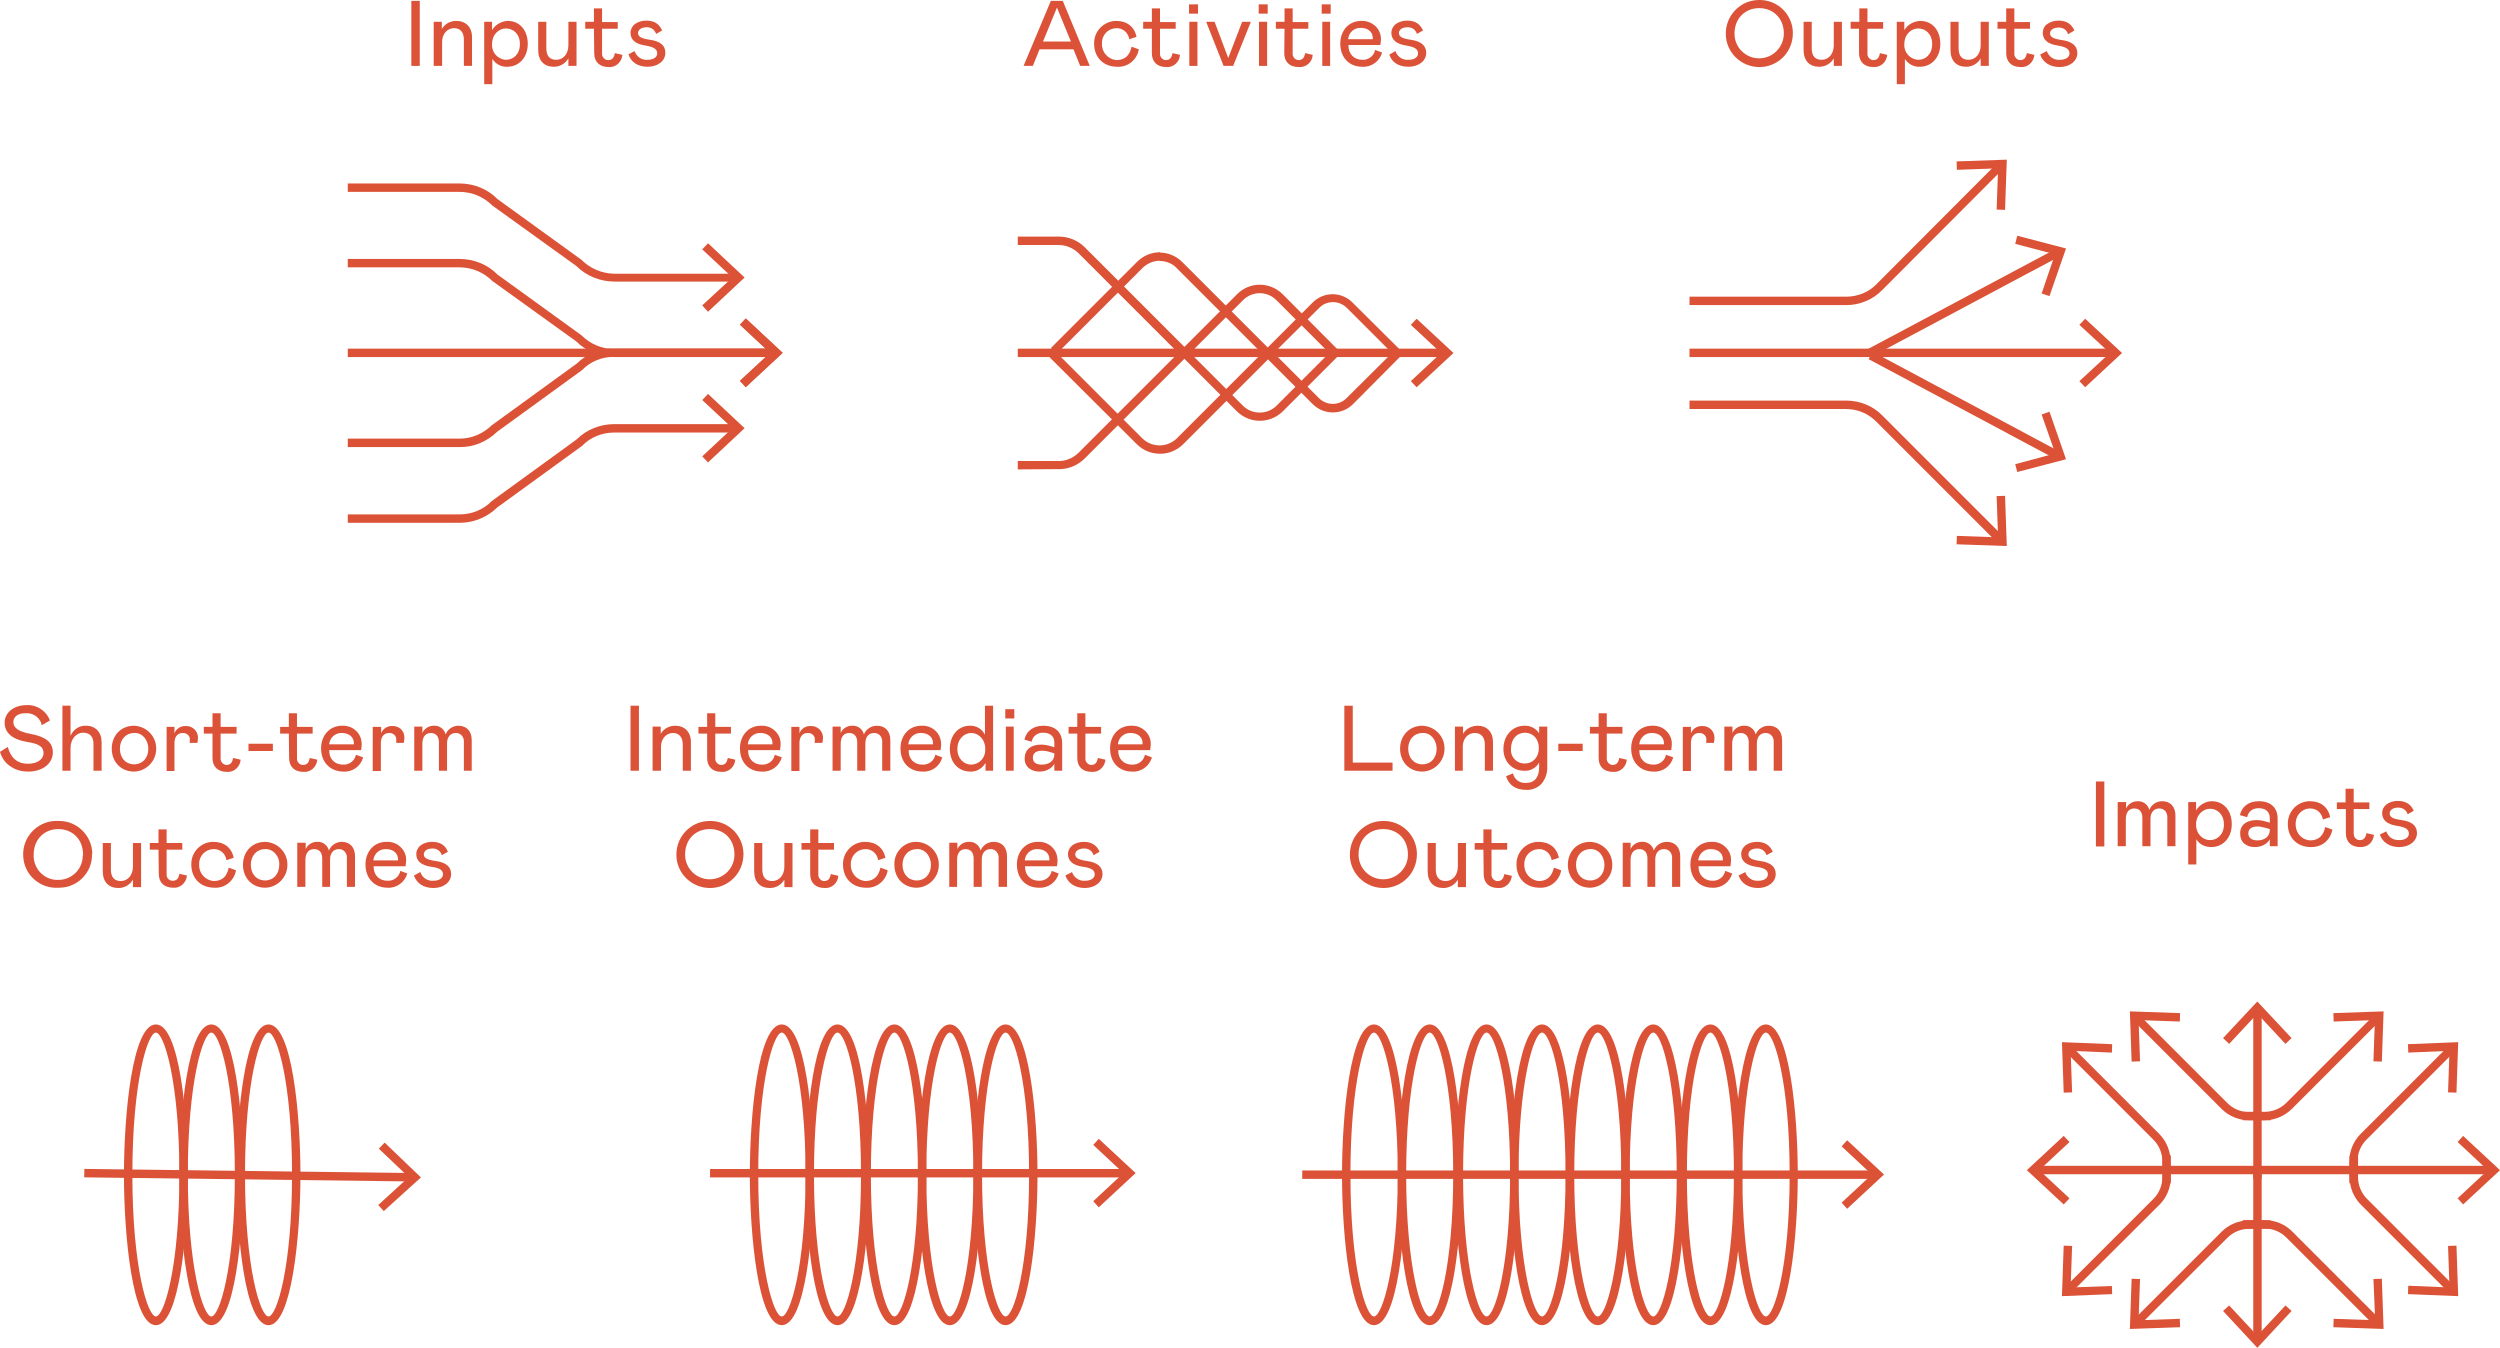 <?xml version="1.0" encoding="utf-8"?>
<!-- Generator: Adobe Illustrator 26.0.0, SVG Export Plug-In . SVG Version: 6.00 Build 0)  -->
<svg version="1.1" id="Layer_1" xmlns="http://www.w3.org/2000/svg" xmlns:xlink="http://www.w3.org/1999/xlink" x="0px" y="0px"
	 viewBox="0 0 861.2 464.3" style="enable-background:new 0 0 861.2 464.3;" xml:space="preserve">
<style type="text/css">
	.st0{fill:#DC5237;}
	.st1{fill:#DC5238;}
	.st2{fill:#DB5137;}
</style>
<path class="st0" d="M253.5,97h-41.8c-4.9,0-9.7-1.9-13.2-5.4l-28.9-20.8c-3-3-7-4.7-11.3-4.7h-38.5v-2.9h38.5
	c4.9,0,9.7,1.9,13.1,5.4l28.9,20.9c3,3,7,4.7,11.3,4.8h41.8V97z"/>
<polygon class="st0" points="243.9,107.4 241.9,105.2 252.3,95.6 241.9,85.9 243.9,83.8 256.5,95.6 "/>
<path class="st0" d="M158.3,180.1h-38.5v-2.9h38.5c4.2,0,8.2-1.6,11.1-4.6l29.2-21.2c3.4-3.4,8.1-5.3,13-5.3h41.8v2.9h-41.8
	c-4.2,0-8.2,1.6-11.1,4.6l-29.2,21.2C167.8,178.2,163.2,180.1,158.3,180.1z"/>
<polygon class="st0" points="243.9,159.3 241.9,157.2 252.3,147.5 241.9,137.8 243.9,135.7 256.5,147.5 "/>
<path class="st0" d="M266.5,123h-54.8c-4.9,0-9.7-1.9-13.2-5.4l-28.9-20.8c-3-3-7-4.7-11.3-4.7h-38.5v-2.9h38.5
	c4.9,0,9.7,1.9,13.1,5.4l28.9,20.9c3,3,7,4.7,11.3,4.8h54.8V123z"/>
<polygon class="st0" points="256.9,133.4 254.9,131.2 265.3,121.6 254.9,111.9 256.9,109.7 269.6,121.6 "/>
<path class="st0" d="M158.3,154h-38.5v-2.9h38.5c4.2,0,8.1-1.7,11.1-4.6l29.2-21.2c3.5-3.4,8.1-5.3,13-5.3h54.8v2.9h-54.8
	c-4.2,0-8.2,1.6-11.1,4.6l-29.2,21.2C167.8,152.1,163.2,154.1,158.3,154z"/>
<polygon class="st0" points="256.9,133.3 254.9,131.2 265.3,121.5 254.9,111.8 256.9,109.7 269.6,121.5 "/>
<rect x="119.8" y="120.1" class="st0" width="91.1" height="2.9"/>
<rect x="350.6" y="120.1" class="st0" width="147" height="2.9"/>
<polygon class="st0" points="488,133.4 486,131.3 496.4,121.6 486,111.9 488,109.8 500.7,121.6 "/>
<path class="st0" d="M350.6,161.7v-2.9h14.6c2.4-0.1,4.7-1.2,6.4-2.9l34.3-34.3l-34.3-34.3c-1.9-1.9-4.4-2.9-7-2.9h-14v-2.9h14.1
	c3.4,0,6.6,1.3,9,3.7l34.3,34.3l18.2-18.2c4.3-4.3,11.2-4.3,15.6,0c0,0,0,0,0,0l20.2,20.3l-20.2,20.2c-4.4,4.2-11.2,4.2-15.6,0
	L408,123.6l-34.3,34.3c-2.2,2.2-5.2,3.6-8.4,3.7L350.6,161.7z M410,121.6l18.2,18.2c3.2,3.1,8.3,3.1,11.5,0l18.2-18.2l-18.2-18.2
	c-3.2-3.2-8.3-3.2-11.5,0L410,121.6z"/>
<path class="st0" d="M399.5,156.3c-3,0-5.8-1.2-7.9-3.3l-30.4-30.3l2-2l30.4,30.4c3.3,3.1,8.4,3.1,11.7,0l29.4-29.4l-29.4-29.4
	c-1.5-1.6-3.7-2.4-5.9-2.4v-2.9c3,0,5.8,1.2,7.9,3.3l29.4,29.4l15.5-15.5c3.8-3.8,9.9-3.8,13.7,0c0,0,0,0,0,0l17.6,17.5l-17.5,17.6
	c-3.8,3.7-9.9,3.7-13.7,0l-15.5-15.5l-29.4,29.4C405.3,155.2,402.4,156.4,399.5,156.3z M438.8,121.6l15.5,15.5c2.7,2.7,7,2.7,9.6,0
	l15.6-15.5L464,106.1c-2.7-2.7-7-2.7-9.6,0L438.8,121.6z"/>
<path class="st0" d="M364,121.9l-2-2l29.7-29.7c2.1-2.1,4.9-3.3,7.9-3.3v2.9c-2.2,0-4.3,0.9-5.9,2.4L364,121.9z"/>
<rect x="582" y="120.1" class="st0" width="145.8" height="2.9"/>
<polygon class="st0" points="718.3,109.8 716.3,111.9 726.8,121.6 716.3,131.3 718.3,133.4 731,121.6 "/>
<path class="st0" d="M636,105.1H582v-2.9H636c3.9,0,7.7-1.5,10.4-4.3L688,56.2l2,2l-41.6,41.7C645.2,103.2,640.7,105.1,636,105.1z"
	/>
<polygon class="st0" points="674,55.6 674.1,58.5 688.3,58 687.8,72.2 690.7,72.3 691.3,55 "/>
<path class="st0" d="M688,186.9l-41.7-41.7c-2.8-2.8-6.5-4.3-10.4-4.3H582v-2.9H636c4.7,0,9.2,1.8,12.5,5.2l41.7,41.7L688,186.9z"/>
<polygon class="st0" points="690.7,170.8 687.8,170.9 688.3,185.1 674.1,184.6 674,187.5 691.3,188.1 "/>
<rect x="639.8" y="102.9" transform="matrix(0.882 -0.47 0.47 0.882 30.386 330.401)" class="st0" width="73.4" height="2.9"/>
<polygon class="st0" points="694.9,81.2 694.2,84 707.9,87.6 703.3,101.1 706,102 711.7,85.6 "/>
<rect x="675.1" y="102.8" transform="matrix(0.471 -0.882 0.882 0.471 235.051 670.741)" class="st0" width="2.9" height="73.4"/>
<polygon class="st0" points="706,141.8 703.3,142.8 708,156.2 694.2,159.9 694.9,162.6 711.7,158.2 "/>
<path class="st1" d="M141.7,0.3h2.9v22.4h-2.9V0.3z"/>
<path class="st1" d="M149.4,22.7V7.5h2.8V10c1-1.8,3-2.8,5-2.8c3.2,0,5.4,2.1,5.4,5.6v9.9h-2.8v-9c0-2.7-1.3-4-3.4-4
	s-4.1,1.8-4.1,4.7v8.3H149.4z"/>
<path class="st1" d="M169.5,7.5v2.9c1.1-1.9,3.2-3.1,5.4-3.2c4.1,0,6.9,3.2,6.9,7.9s-3,7.9-7.1,7.9c-2.1,0.1-4-1-5.1-2.7v8.7h-2.8
	V7.5H169.5z M179.1,15.2c0-3.5-2.3-5.4-4.8-5.4s-4.8,2.1-4.8,5.4c-0.2,2.8,1.9,5.2,4.7,5.4c0,0,0,0,0.1,0
	C176.8,20.6,179.1,18.7,179.1,15.2L179.1,15.2z"/>
<path class="st1" d="M198.6,7.5v15.2h-2.8v-2.6c-1,1.8-2.9,2.9-5,2.9c-3.3,0-5.4-2-5.4-5.8V7.5h2.8v9.1c0,2.7,1.2,4,3.4,4
	c2.4,0,4.2-2,4.2-5V7.5H198.6z"/>
<path class="st1" d="M204.6,9.9h-3V7.5h3V2.9h2.8v4.7h5.4v2.3h-5.4v8.5c-0.1,1.1,0.7,2.1,1.8,2.3c0.1,0,0.2,0,0.3,0
	c1.3,0,2-0.7,2.3-2.4l2.6,0.6c-0.2,2.5-2.3,4.4-4.7,4.2c-3.2,0-5-1.8-5-4.8L204.6,9.9z"/>
<path class="st1" d="M218.6,17.6c0.6,1.9,2.5,3.2,4.5,3c2,0,3.3-0.9,3.3-2.2s-0.9-2.2-4-2.7c-3.5-0.5-5.2-2-5.2-4.4
	c0-1.2,0.6-2.3,1.5-3c1.1-0.8,2.5-1.2,3.9-1.2c2.9,0,4.5,1.2,5.5,3.4l-2.1,1.2c-0.4-1.5-1.8-2.4-3.3-2.3c-1.7,0-2.9,0.8-2.9,2
	s1.1,1.9,4.1,2.3c3.6,0.5,5.3,2,5.3,4.5c0,2.8-2.6,4.8-6.1,4.8s-5.8-1.7-6.6-4.3L218.6,17.6z"/>
<path class="st1" d="M362,0.3h4.1l9.3,22.4h-3.3l-2.3-5.7h-11.7l-2.3,5.7h-3.2L362,0.3z M368.9,14.3l-4.8-11.7l-4.8,11.7H368.9z"/>
<path class="st1" d="M389.8,16.1l2.5,0.9c-0.6,3.6-3.8,6.2-7.4,6c-4.8,0-8-3.2-8-8c-0.1-4.2,3.3-7.7,7.5-7.8c0,0,0.1,0,0.1,0
	c3.7,0,6.3,2,7,5.5l-2.5,0.8c-0.3-2.2-2.2-3.9-4.5-3.8c-2.8,0.1-5,2.4-4.9,5.2c0,0.1,0,0.1,0,0.2c-0.1,2.9,2.1,5.4,5.1,5.6
	c0,0,0.1,0,0.1,0C387.7,20.6,389.2,18.9,389.8,16.1z"/>
<path class="st1" d="M396.8,9.9h-3V7.5h3V2.9h2.8v4.7h5.4v2.3h-5.4v8.5c-0.1,1.1,0.7,2.1,1.8,2.3c0.1,0,0.2,0,0.2,0
	c1.3,0,2-0.7,2.3-2.4l2.6,0.6c-0.2,2.5-2.3,4.4-4.7,4.2c-3.2,0-5-1.8-5-4.8L396.8,9.9z"/>
<path class="st1" d="M409.6,1.5h3.1v3.2h-3.1V1.5z M412.5,7.5v15.2h-2.8V7.5L412.5,7.5z"/>
<path class="st1" d="M423.1,20l4.8-12.5h3l-6.1,15.2h-3.3l-6-15.2h2.9L423.1,20z"/>
<path class="st1" d="M433.6,1.5h3.1v3.2h-3.1V1.5z M436.5,7.5v15.2h-2.8V7.5L436.5,7.5z"/>
<path class="st1" d="M442.5,9.9h-3V7.5h3V2.9h2.8v4.7h5.4v2.3h-5.4v8.5c-0.1,1.1,0.7,2.1,1.8,2.3c0.1,0,0.2,0,0.2,0
	c1.3,0,2-0.7,2.3-2.4l2.6,0.6c-0.1,2.5-2.3,4.4-4.8,4.2c0,0,0,0,0,0c-3.2,0-5-1.8-5-4.8L442.5,9.9z"/>
<path class="st1" d="M455.3,1.5h3.1v3.2h-3.1V1.5z M458.2,7.5v15.2h-2.7V7.5L458.2,7.5z"/>
<path class="st1" d="M476.1,18.1c-0.8,3-3.7,5.1-6.8,4.9c-4.5,0-7.6-3.1-7.6-8c0-4.4,2.9-7.8,7.2-7.8c1.8-0.1,3.6,0.6,4.9,1.8
	c1.3,1.2,2,3,1.9,4.7c0,0.6-0.1,1.2-0.2,1.8h-11c0,3.3,2.1,5.1,4.8,5.1c2.1,0.1,4-1.3,4.4-3.4L476.1,18.1z M472.9,13.6v-0.5
	c0-2.2-1.8-3.5-4.1-3.5c-2.3-0.1-4.2,1.6-4.4,3.9H472.9z"/>
<path class="st1" d="M480.7,17.6c0.6,1.9,2.5,3.2,4.5,3c2,0,3.3-0.9,3.3-2.2s-0.9-2.2-4-2.7c-3.5-0.5-5.2-2-5.2-4.4
	c0-1.2,0.6-2.3,1.5-3c1.1-0.8,2.5-1.2,3.9-1.2c2.9,0,4.5,1.2,5.5,3.4l-2.1,1.2c-0.4-1.5-1.8-2.4-3.3-2.3c-1.7,0-2.9,0.8-2.9,2
	s1.1,1.9,4.1,2.3c3.5,0.5,5.3,2,5.3,4.5c0,2.8-2.6,4.8-6.1,4.8s-5.8-1.6-6.6-4.2L480.7,17.6z"/>
<path class="st1" d="M617.6,11.5c0,6.4-5.1,11.6-11.5,11.6s-11.6-5.1-11.6-11.5S599.6,0,606,0c0,0,0,0,0,0
	c6.3-0.1,11.5,4.9,11.6,11.2C617.6,11.3,617.6,11.4,617.6,11.5z M614.5,11.5c0-5.2-3.7-8.7-8.5-8.7s-8.5,3.5-8.5,8.8
	c0,4.7,3.8,8.5,8.5,8.5S614.5,16.2,614.5,11.5L614.5,11.5z"/>
<path class="st1" d="M634.5,7.5v15.2h-2.8v-2.6c-1,1.8-2.9,2.9-5,2.9c-3.3,0-5.4-2-5.4-5.8V7.5h2.8v9.1c0,2.7,1.2,4,3.4,4
	c2.4,0,4.2-2,4.2-5V7.5H634.5z"/>
<path class="st1" d="M640.5,9.9h-3V7.5h3V2.9h2.8v4.7h5.4v2.3h-5.4v8.5c-0.1,1.1,0.7,2.1,1.8,2.3c0.1,0,0.2,0,0.2,0
	c1.3,0,2-0.7,2.3-2.4l2.5,0.6c-0.2,2.5-2.2,4.3-4.7,4.2c-3.2,0-5-1.8-5-4.8V9.9z"/>
<path class="st1" d="M656,7.5v2.9c1.1-1.9,3.2-3.1,5.5-3.2c4.1,0,6.9,3.2,6.9,7.9s-3,7.9-7.1,7.9c-2.1,0.1-4-1-5.1-2.7v8.7h-2.8V7.5
	H656z M665.6,15.2c0-3.5-2.3-5.4-4.8-5.4s-4.8,2.1-4.8,5.4c-0.2,2.8,1.9,5.2,4.7,5.4c0,0,0,0,0.1,0
	C663.3,20.6,665.6,18.7,665.6,15.2L665.6,15.2z"/>
<path class="st1" d="M685.1,7.5v15.2h-2.8v-2.6c-1,1.8-2.9,2.9-5,2.9c-3.3,0-5.4-2-5.4-5.8V7.5h2.8v9.1c0,2.7,1.2,4,3.4,4
	c2.4,0,4.2-2,4.2-5V7.5H685.1z"/>
<path class="st1" d="M691.1,9.9h-3V7.5h3V2.9h2.8v4.7h5.4v2.3h-5.4v8.5c-0.1,1.1,0.7,2.1,1.8,2.3c0.1,0,0.2,0,0.2,0
	c1.3,0,2-0.7,2.3-2.4l2.6,0.6c-0.2,2.5-2.3,4.4-4.7,4.2c-3.2,0-5-1.8-5-4.8L691.1,9.9z"/>
<path class="st1" d="M705.1,17.6c0.6,1.9,2.5,3.2,4.5,3c2,0,3.3-0.9,3.3-2.2s-0.9-2.2-4-2.7c-3.5-0.5-5.2-2-5.2-4.4
	c0-1.2,0.5-2.3,1.5-3c1.1-0.8,2.5-1.2,3.9-1.2c2.8,0,4.5,1.2,5.5,3.4l-2.2,1.3c-0.4-1.5-1.8-2.4-3.3-2.3c-1.7,0-2.9,0.8-2.9,2
	s1.1,1.9,4.1,2.3c3.5,0.5,5.3,2,5.3,4.5c0,2.8-2.7,4.8-6.1,4.8s-5.8-1.7-6.7-4.3L705.1,17.6z"/>
<rect x="84" y="348.4" transform="matrix(1.256606e-02 -1 1 1.256606e-02 -320.443 485.198)" class="st0" width="2.9" height="112.9"/>
<polygon class="st0" points="132.5,393.6 130.5,395.7 140.8,405.5 130.3,415.1 132.2,417.2 145,405.6 "/>
<path class="st0" d="M53.7,456.5c-8.1,0-11-31-11-51.8s2.9-51.8,11-51.8s11,31,11,51.8S61.7,456.5,53.7,456.5z M53.7,355.7
	c-2.8,0-8.1,16.8-8.1,48.9s5.3,48.9,8.1,48.9c2.8,0,8.1-16.8,8.1-48.9S56.5,355.7,53.7,355.7L53.7,355.7z"/>
<path class="st0" d="M72.8,456.5c-8.1,0-11-31-11-51.8s2.9-51.8,11-51.8s11,31,11,51.8S80.9,456.5,72.8,456.5z M72.8,355.7
	c-2.8,0-8.1,16.8-8.1,48.9s5.3,48.9,8.1,48.9s8.1-16.8,8.1-48.9S75.6,355.7,72.8,355.7L72.8,355.7z"/>
<path class="st0" d="M92.5,456.5c-8.1,0-11-31-11-51.8s2.9-51.8,11-51.8s11,31,11,51.8S100.5,456.5,92.5,456.5z M92.5,355.7
	c-2.8,0-8.1,16.8-8.1,48.9s5.3,48.9,8.1,48.9s8.1-16.8,8.1-48.9S95.3,355.7,92.5,355.7z"/>
<rect x="244.6" y="402.7" class="st0" width="143.5" height="2.9"/>
<polygon class="st0" points="378.5,392.3 376.6,394.4 387,404.1 376.6,413.8 378.5,415.9 391.2,404.1 "/>
<path class="st0" d="M269.3,456.5c-8.1,0-11-31-11-51.8s2.9-51.8,11-51.8s11,31,11,51.8S277.4,456.5,269.3,456.5z M269.3,355.7
	c-2.8,0-8.1,16.8-8.1,48.9s5.3,48.9,8.1,48.9s8.2-16.8,8.2-48.9S272.1,355.7,269.3,355.7L269.3,355.7z"/>
<path class="st0" d="M288.5,456.5c-8.1,0-11-31-11-51.8s2.9-51.8,11-51.8s11,31,11,51.8S296.5,456.5,288.5,456.5z M288.5,355.7
	c-2.8,0-8.1,16.8-8.1,48.9s5.3,48.9,8.1,48.9s8.1-16.8,8.1-48.9S291.3,355.7,288.5,355.7z"/>
<path class="st0" d="M308.1,456.5c-8.1,0-11-31-11-51.8s2.9-51.8,11-51.8s11,31,11,51.8S316.1,456.5,308.1,456.5z M308.1,355.7
	c-2.8,0-8.1,16.8-8.1,48.9s5.3,48.9,8.1,48.9s8.1-16.8,8.1-48.9S310.9,355.7,308.1,355.7L308.1,355.7z"/>
<path class="st0" d="M327.2,456.5c-8.1,0-11-31-11-51.8s2.9-51.8,11-51.8s11,31,11,51.8S335.3,456.5,327.2,456.5z M327.2,355.7
	c-2.8,0-8.1,16.8-8.1,48.9s5.3,48.9,8.1,48.9s8.1-16.8,8.1-48.9S330,355.7,327.2,355.7L327.2,355.7z"/>
<path class="st0" d="M346.4,456.5c-8.1,0-11-31-11-51.8s2.9-51.8,11-51.8s11,31,11,51.8S354.5,456.5,346.4,456.5z M346.4,355.7
	c-2.8,0-8.1,16.8-8.1,48.9s5.3,48.9,8.1,48.9s8.1-16.8,8.1-48.9S349.2,355.7,346.4,355.7L346.4,355.7z"/>
<rect x="448.6" y="403.2" class="st0" width="197.2" height="2.9"/>
<polygon class="st0" points="636.3,392.8 634.4,394.9 644.8,404.6 634.4,414.3 636.3,416.4 649,404.6 "/>
<path class="st0" d="M473.3,456.5c-8.1,0-11-31-11-51.8s2.9-51.8,11-51.8s11,31,11,51.8S481.4,456.5,473.3,456.5z M473.3,355.7
	c-2.8,0-8.1,16.8-8.1,48.9s5.3,48.9,8.1,48.9s8.2-16.8,8.2-48.9S476.1,355.7,473.3,355.7L473.3,355.7z"/>
<path class="st0" d="M492.5,456.5c-8.1,0-11-31-11-51.8s2.9-51.8,11-51.8s11,31,11,51.8S500.5,456.5,492.5,456.5z M492.5,355.7
	c-2.8,0-8.1,16.8-8.1,48.9s5.3,48.9,8.1,48.9s8.1-16.8,8.1-48.9S495.3,355.7,492.5,355.7z"/>
<path class="st0" d="M512.1,456.5c-8.1,0-11-31-11-51.8s2.9-51.8,11-51.8c8.1,0,11,31,11,51.8S520.2,456.5,512.1,456.5z
	 M512.1,355.7c-2.8,0-8.1,16.8-8.1,48.9s5.3,48.9,8.1,48.9c2.8,0,8.1-16.8,8.1-48.9S514.9,355.7,512.1,355.7L512.1,355.7z"/>
<path class="st0" d="M531.2,456.5c-8.1,0-11-31-11-51.8s2.9-51.8,11-51.8s11,31,11,51.8S539.3,456.5,531.2,456.5z M531.2,355.7
	c-2.8,0-8.1,16.8-8.1,48.9s5.3,48.9,8.1,48.9s8.1-16.8,8.1-48.9S534.1,355.7,531.2,355.7L531.2,355.7z"/>
<path class="st0" d="M550.4,456.5c-8.1,0-11-31-11-51.8s2.9-51.8,11-51.8s11,31,11,51.8S558.5,456.5,550.4,456.5z M550.4,355.7
	c-2.8,0-8.1,16.8-8.1,48.9s5.3,48.9,8.1,48.9s8.1-16.8,8.1-48.9S553.2,355.7,550.4,355.7L550.4,355.7z"/>
<path class="st0" d="M569.5,456.5c-8.1,0-11-31-11-51.8s2.9-51.8,11-51.8s11,31,11,51.8S577.6,456.5,569.5,456.5z M569.5,355.7
	c-2.8,0-8.1,16.8-8.1,48.9s5.3,48.9,8.1,48.9s8.1-16.8,8.1-48.9S572.4,355.7,569.5,355.7L569.5,355.7z"/>
<path class="st0" d="M589.2,456.5c-8.1,0-11-31-11-51.8s2.9-51.8,11-51.8s11,31,11,51.8S597.2,456.5,589.2,456.5z M589.2,355.7
	c-2.8,0-8.1,16.8-8.1,48.9s5.3,48.9,8.1,48.9s8.1-16.8,8.1-48.9S592,355.7,589.2,355.7L589.2,355.7z"/>
<path class="st0" d="M608.3,456.5c-8.1,0-11-31-11-51.8s2.9-51.8,11-51.8s11,31,11,51.8S616.4,456.5,608.3,456.5z M608.3,355.7
	c-2.8,0-8.1,16.8-8.1,48.9s5.3,48.9,8.1,48.9s8.2-16.8,8.2-48.9S611.1,355.7,608.3,355.7L608.3,355.7z"/>
<rect x="778.1" y="401.6" class="st0" width="80" height="2.9"/>
<polygon class="st0" points="848.5,391.3 846.6,393.4 857,403.1 846.6,412.8 848.5,414.9 861.2,403.1 "/>
<rect x="701.4" y="401.6" class="st0" width="75.4" height="2.9"/>
<polygon class="st0" points="710.9,414.9 712.9,412.8 702.5,403.1 712.9,393.4 710.9,391.3 698.2,403.1 "/>
<path class="st0" d="M780.1,385.9h-7.5V383h7.5c2.8,0,5.5-1.1,7.5-3.1l30.3-30.3l2,2l-30.3,30.3
	C787.1,384.4,783.7,385.9,780.1,385.9z"/>
<polygon class="st0" points="803.8,349 803.9,351.9 818.1,351.4 817.6,365.6 820.5,365.7 821.1,348.4 "/>
<path class="st0" d="M782.3,385.9h-7.5c-3.6,0-7-1.4-9.5-3.9l-30.3-30.3l2-2l30.3,30.3c2,2,4.7,3.1,7.5,3.1h7.5L782.3,385.9z"/>
<polygon class="st0" points="734.3,365.7 737.2,365.6 736.7,351.4 750.9,351.9 751,349 733.7,348.4 "/>
<path class="st0" d="M817.9,456.6l-30.3-30.3c-2-2-4.7-3.1-7.5-3.1h-7.5v-2.9h7.5c3.6,0,7,1.4,9.5,3.9l30.3,30.3L817.9,456.6z"/>
<polygon class="st0" points="820.5,440.5 817.6,440.6 818.2,454.8 803.9,454.3 803.8,457.2 821.1,457.8 "/>
<path class="st0" d="M737,456.6l-2-2l30.3-30.3c2.5-2.5,5.9-3.9,9.5-3.9h7.5v2.9h-7.5c-2.8,0-5.5,1.1-7.5,3.1L737,456.6z"/>
<polygon class="st0" points="751,457.2 750.9,454.3 736.7,454.8 737.2,440.6 734.3,440.5 733.7,457.8 "/>
<path class="st0" d="M713.5,445.3l-2-2l30.3-30.3c2-2,3.1-4.7,3.1-7.5v-7.5h2.9v7.5c0,3.6-1.4,7-3.9,9.5L713.5,445.3z"/>
<polygon class="st0" points="727.6,445.8 727.5,443 713.3,443.5 713.8,429.2 710.9,429.1 710.3,446.5 "/>
<path class="st0" d="M747.8,407.6h-2.9v-7.5c0-2.8-1.1-5.5-3.1-7.5l-30.3-30.3l2-2l30.3,30.3c2.5,2.5,3.9,5.9,3.9,9.5L747.8,407.6z"
	/>
<polygon class="st0" points="710.9,376.4 713.8,376.3 713.3,362 727.5,362.6 727.6,359.7 710.3,359 "/>
<path class="st0" d="M843.6,445.3l-30.3-30.3c-2.5-2.5-3.9-5.9-3.9-9.5v-7.5h2.9v7.5c0,2.8,1.1,5.5,3.1,7.5l30.3,30.3L843.6,445.3z"
	/>
<polygon class="st0" points="846.2,429.1 843.3,429.2 843.8,443.5 829.6,442.9 829.5,445.8 846.8,446.5 "/>
<path class="st0" d="M812.2,407.6h-2.9v-7.5c0-3.6,1.4-7,3.9-9.5l30.3-30.3l2,2l-30.3,30.3c-2,2-3.1,4.7-3.1,7.5L812.2,407.6z"/>
<polygon class="st0" points="829.5,359.7 829.6,362.6 843.8,362 843.3,376.3 846.2,376.4 846.8,359 "/>
<rect x="776.2" y="348.1" class="st0" width="2.9" height="57.9"/>
<polygon class="st0" points="765.8,357.6 767.9,359.6 777.6,349.2 787.3,359.6 789.4,357.6 777.6,345 "/>
<rect x="776.2" y="403.4" class="st0" width="2.9" height="57.8"/>
<polygon class="st0" points="789.4,451.6 787.3,449.7 777.6,460.1 767.9,449.7 765.8,451.6 777.6,464.3 "/>
<path class="st1" d="M466,243.1v19.6h13.7v2.8h-16.6v-22.4H466z"/>
<path class="st1" d="M490,250c4.4,0.2,7.8,3.8,7.6,8.2c-0.1,4.1-3.5,7.5-7.6,7.6c-4.6,0-7.7-3.4-7.7-7.9S485.5,250,490,250z
	 M493.5,254c-0.9-1-2.1-1.6-3.5-1.5c-2.8,0-4.9,2.2-4.9,5.4s2,5.4,4.9,5.4s4.9-2.2,4.9-5.4C494.9,256.5,494.4,255.1,493.5,254
	L493.5,254z"/>
<path class="st1" d="M501.2,265.5v-15.2h2.8v2.5c1-1.8,3-2.8,5-2.8c3.2,0,5.3,2.1,5.3,5.6v9.9h-2.8v-9c0-2.6-1.3-4-3.5-4
	s-4.1,1.8-4.1,4.7v8.3L501.2,265.5z"/>
<path class="st1" d="M521.2,266.4c0.4,2.1,2.4,3.5,4.5,3.3c3,0,4.5-2,4.5-5.4v-1.6c-1.1,1.9-3.1,3-5.3,2.8c-3.8,0-7-3-7-7.5
	c0-4.7,3.2-8,7.2-8c2.1-0.1,4,0.9,5.1,2.6v-2.3h2.8v13.8c0.1,2.1-0.6,4.2-1.9,5.8c-1.4,1.5-3.3,2.3-5.3,2.2c-3.7,0-6-1.6-7-4.7
	L521.2,266.4z M525.4,252.4c-2.8,0-4.9,2.1-4.9,5.6c-0.2,2.6,1.7,4.8,4.3,5c0.2,0,0.4,0,0.5,0c2.8,0,4.8-2.2,4.8-5.3
	S528.2,252.5,525.4,252.4L525.4,252.4z"/>
<path class="st1" d="M545.2,256.2v2.5h-8.4v-2.5L545.2,256.2z"/>
<path class="st1" d="M550.7,252.7h-3v-2.3h3v-4.7h2.8v4.7h5.4v2.3h-5.4v8.5c-0.1,1.1,0.7,2.1,1.8,2.3c0.1,0,0.2,0,0.2,0
	c1.3,0,2-0.7,2.3-2.4l2.6,0.6c-0.2,2.5-2.3,4.4-4.7,4.2c-3.2,0-5-1.8-5-4.8L550.7,252.7z"/>
<path class="st1" d="M576.4,260.9c-0.8,3-3.6,5.1-6.8,4.9c-4.5,0-7.7-3.1-7.7-8c0-4.4,2.9-7.8,7.2-7.8c1.8-0.1,3.6,0.5,4.9,1.8
	c1.3,1.2,2,2.9,1.9,4.7c0,0.6-0.1,1.2-0.2,1.9h-11c0,3.3,2.1,5,4.8,5c2.1,0.1,4-1.3,4.4-3.4L576.4,260.9z M573.2,256.4v-0.4
	c0-2.2-1.8-3.5-4.1-3.5c-2.3-0.1-4.2,1.6-4.4,3.9H573.2z"/>
<path class="st1" d="M582.5,250.4v2.2c0.6-1.6,2.2-2.6,3.9-2.5c2.2-0.1,4.1,1.6,4.2,3.8c0,0.1,0,0.2,0,0.3c0,0.6-0.1,1.1-0.2,1.7
	h-2.7c0.1-0.4,0.1-0.7,0.1-1.1c0.1-1.2-0.9-2.2-2.1-2.3c-0.1,0-0.3,0-0.4,0c-1.7,0-2.8,1.3-2.8,3.4v9.7h-2.8v-15.2H582.5z"/>
<path class="st1" d="M596.8,250.4v2.1c0.7-1.6,2.4-2.6,4.1-2.5c1.8-0.1,3.5,1.2,3.9,3c0.7-1.8,2.5-3,4.5-3c2.8,0,4.6,1.8,4.6,5v10.5
	H611v-10c0.1-1.5-1-2.9-2.5-3c-0.1,0-0.2,0-0.3,0c-1.7,0-3,1.2-3,3.6v9.4h-2.8v-9.8c0-2.1-1.1-3.2-2.8-3.2s-2.9,1.2-2.9,3.7v9.3H594
	v-15.2H596.8z"/>
<path class="st1" d="M488.1,294.3c0,6.4-5.1,11.6-11.5,11.6c-6.4,0-11.6-5.1-11.6-11.5c0-6.4,5.1-11.6,11.5-11.6c0,0,0,0,0,0
	c6.3-0.1,11.5,4.9,11.6,11.2C488.1,294.1,488.1,294.2,488.1,294.3z M485,294.3c0-5.2-3.6-8.7-8.5-8.7s-8.5,3.5-8.5,8.8
	c0,4.7,3.8,8.5,8.5,8.5S485.1,299,485,294.3L485,294.3z"/>
<path class="st1" d="M505,290.4v15.2h-2.8V303c-1,1.8-2.9,2.9-5,2.9c-3.3,0-5.4-2-5.4-5.8v-9.7h2.8v9.1c0,2.7,1.2,4,3.4,4
	c2.4,0,4.2-2,4.2-5v-8.1L505,290.4z"/>
<path class="st1" d="M511,292.7h-3v-2.3h3v-4.7h2.8v4.7h5.4v2.3h-5.4v8.5c-0.1,1.1,0.7,2.1,1.8,2.3c0.1,0,0.2,0,0.3,0
	c1.3,0,2-0.7,2.3-2.4l2.6,0.6c-0.2,2.5-2.3,4.4-4.7,4.2c-3.2,0-5-1.8-5-4.8L511,292.7z"/>
<path class="st1" d="M535.3,298.9l2.5,0.9c-0.6,3.6-3.8,6.2-7.4,6c-4.8,0-8-3.2-8-8c-0.1-4.2,3.2-7.7,7.4-7.8c0.1,0,0.1,0,0.2,0
	c3.7,0,6.3,2,7,5.5l-2.5,0.8c-0.3-2.3-2.3-3.9-4.5-3.8c-2.8,0.1-5,2.4-4.9,5.2c0,0.1,0,0.1,0,0.2c-0.1,2.9,2.1,5.4,5.1,5.6
	c0,0,0.1,0,0.1,0C533.2,303.4,534.6,301.7,535.3,298.9z"/>
<path class="st1" d="M547.8,290c4.4,0.2,7.8,3.8,7.6,8.2c-0.1,4.1-3.5,7.5-7.6,7.6c-4.6,0-7.7-3.4-7.7-7.9S543.2,290,547.8,290z
	 M551.3,294c-0.9-1-2.2-1.6-3.5-1.5c-2.8,0-4.9,2.2-4.9,5.4s2,5.4,4.9,5.4s4.9-2.2,4.9-5.4C552.7,296.5,552.2,295.1,551.3,294
	L551.3,294z"/>
<path class="st1" d="M561.7,290.4v2.1c0.7-1.6,2.4-2.6,4.1-2.5c1.8-0.1,3.5,1.2,3.9,3c0.7-1.8,2.5-3,4.5-3c2.8,0,4.6,1.8,4.6,5v10.5
	H576v-10c0.1-1.5-1-2.9-2.5-3c-0.1,0-0.2,0-0.3,0c-1.7,0-3,1.2-3,3.6v9.4h-2.7v-9.8c0-2.1-1.1-3.2-2.8-3.2s-3,1.2-3,3.7v9.3H559
	v-15.2H561.7z"/>
<path class="st1" d="M596.7,300.9c-0.8,3-3.7,5.1-6.8,4.9c-4.4,0-7.6-3.1-7.6-8c0-4.4,2.9-7.8,7.2-7.8c1.8-0.1,3.6,0.5,4.9,1.8
	c1.3,1.2,2,2.9,1.9,4.7c0,0.6-0.1,1.2-0.2,1.9h-11c0,3.3,2.2,5,4.8,5c2.1,0.1,4-1.3,4.4-3.4L596.7,300.9z M593.5,296.4v-0.4
	c0-2.2-1.8-3.5-4.1-3.5c-2.3-0.1-4.2,1.6-4.4,3.9H593.5z"/>
<path class="st1" d="M601.2,300.4c0.6,1.9,2.5,3.2,4.5,3c2,0,3.3-0.9,3.3-2.2s-0.9-2.2-4-2.6c-3.5-0.5-5.2-2-5.2-4.4
	c0-1.2,0.6-2.3,1.5-3c1.1-0.8,2.5-1.2,3.9-1.2c2.8,0,4.5,1.2,5.5,3.4l-2.2,1.2c-0.4-1.5-1.8-2.4-3.3-2.3c-1.7,0-2.9,0.8-2.9,2
	s1.1,1.9,4.1,2.3c3.6,0.5,5.3,2,5.3,4.5c0,2.8-2.7,4.8-6.1,4.8s-5.8-1.7-6.7-4.3L601.2,300.4z"/>
<path class="st1" d="M217.2,243.1h2.9v22.4h-2.9V243.1z"/>
<path class="st1" d="M224.8,265.5v-15.2h2.8v2.5c1-1.8,3-2.8,5-2.8c3.2,0,5.4,2.1,5.4,5.6v9.9h-2.8v-9c0-2.6-1.3-4-3.4-4
	s-4.1,1.8-4.1,4.7v8.3L224.8,265.5z"/>
<path class="st1" d="M243.6,252.7h-3v-2.3h3v-4.7h2.8v4.7h5.4v2.3h-5.4v8.5c-0.1,1.1,0.7,2.1,1.8,2.3c0.1,0,0.2,0,0.2,0
	c1.3,0,2-0.7,2.3-2.4l2.6,0.6c-0.2,2.5-2.3,4.4-4.7,4.2c-3.2,0-5-1.8-5-4.8L243.6,252.7z"/>
<path class="st1" d="M269.3,260.9c-0.8,3-3.7,5.1-6.8,4.9c-4.5,0-7.6-3.1-7.6-8c0-4.4,2.9-7.8,7.2-7.8c1.8-0.1,3.6,0.5,4.9,1.8
	c1.3,1.2,2,2.9,1.9,4.7c0,0.6-0.1,1.2-0.2,1.9h-11c0,3.3,2.1,5,4.8,5c2.1,0.1,4-1.3,4.4-3.4L269.3,260.9z M266.1,256.4v-0.4
	c0-2.2-1.8-3.5-4.1-3.5c-2.3-0.1-4.2,1.6-4.4,3.9H266.1z"/>
<path class="st1" d="M275.4,250.4v2.2c0.6-1.6,2.2-2.6,3.9-2.5c2.2-0.1,4.1,1.6,4.2,3.8c0,0.1,0,0.2,0,0.3c0,0.6-0.1,1.1-0.2,1.7
	h-2.7c0.1-0.4,0.1-0.7,0.1-1.1c0.1-1.2-0.9-2.2-2.1-2.3c-0.1,0-0.2,0-0.4,0c-1.7,0-2.8,1.3-2.8,3.4v9.7h-2.8v-15.2H275.4z"/>
<path class="st1" d="M289.6,250.4v2.1c0.7-1.6,2.4-2.6,4.1-2.5c1.8-0.1,3.5,1.2,3.9,3c0.7-1.8,2.5-3,4.5-3c2.8,0,4.6,1.8,4.6,5v10.5
	h-2.8v-10c0.1-1.5-1-2.9-2.5-3c-0.1,0-0.2,0-0.3,0c-1.7,0-3,1.2-3,3.6v9.4h-2.8v-9.8c0-2.1-1.1-3.2-2.8-3.2s-2.9,1.2-2.9,3.7v9.3
	h-2.8v-15.2H289.6z"/>
<path class="st1" d="M324.6,260.9c-0.8,3-3.6,5.1-6.8,4.9c-4.5,0-7.6-3.1-7.6-8c0-4.4,2.9-7.8,7.2-7.8c1.8-0.1,3.6,0.5,4.9,1.8
	c1.3,1.2,1.9,2.9,1.9,4.7c0,0.6-0.1,1.2-0.2,1.9h-11c0,3.3,2.1,5,4.8,5c2.1,0.1,4-1.3,4.4-3.4L324.6,260.9z M321.4,256.4v-0.4
	c0-2.2-1.8-3.5-4.1-3.5c-2.3-0.1-4.2,1.6-4.4,3.9H321.4z"/>
<path class="st1" d="M334.1,250c2.2-0.1,4.2,1.1,5.2,3.1v-10h2.8v22.4h-2.6v-2.7c-1.1,1.9-3.1,3.1-5.2,3c-4.2,0-7.1-3.2-7.1-7.8
	S330,250,334.1,250z M334.6,252.5c-2.5,0-4.8,2.1-4.8,5.5s2.3,5.4,4.8,5.4c2.8-0.1,4.9-2.4,4.8-5.2c0-0.1,0-0.1,0-0.2
	C339.4,254.6,337,252.5,334.6,252.5z"/>
<path class="st1" d="M346.3,244.3h3.1v3.2h-3.1V244.3z M349.2,250.3v15.2h-2.7v-15.2L349.2,250.3z"/>
<path class="st1" d="M358.6,256.5c1.1,0,2.2,0.2,3.2,0.5l1.4,0.4v-1.6c0-2.2-1.5-3.4-3.8-3.4c-1.9-0.1-3.7,1.2-4,3.1l-2.5-0.7
	c0.6-2.9,3-4.8,6.5-4.8c4.1,0,6.5,2.2,6.5,6v9.5h-2.7v-2.4c-0.8,1.6-2.8,2.7-5.2,2.7c-1.3,0-2.6-0.4-3.6-1.2c-1-0.9-1.5-2.1-1.4-3.4
	C353,258.1,355.3,256.5,358.6,256.5z M363.2,259.5l-1.4-0.4c-0.9-0.3-1.9-0.5-2.8-0.5c-2,0-3.2,0.8-3.2,2.4s1.1,2.4,3.1,2.4
	c2.5,0,4.3-1.3,4.3-3.5L363.2,259.5z"/>
<path class="st1" d="M371.1,252.7h-3v-2.3h3v-4.7h2.8v4.7h5.4v2.3h-5.4v8.5c-0.1,1.1,0.7,2.1,1.8,2.3c0.1,0,0.2,0,0.2,0
	c1.3,0,2-0.7,2.3-2.4l2.6,0.6c-0.2,2.5-2.3,4.4-4.7,4.2c-3.2,0-5-1.8-5-4.8L371.1,252.7z"/>
<path class="st1" d="M396.8,260.9c-0.8,3-3.7,5.1-6.8,4.9c-4.5,0-7.6-3.1-7.6-8c0-4.4,2.9-7.8,7.2-7.8c1.8-0.1,3.6,0.5,4.9,1.8
	c1.3,1.2,2,2.9,1.9,4.7c0,0.6-0.1,1.2-0.2,1.9h-11c0,3.3,2.1,5,4.8,5c2.1,0.1,4-1.3,4.4-3.4L396.8,260.9z M393.6,256.4v-0.4
	c0-2.2-1.8-3.5-4.1-3.5c-2.3-0.1-4.2,1.6-4.4,3.9H393.6z"/>
<path class="st1" d="M256.1,294.3c0,6.4-5.1,11.6-11.5,11.6c-6.4,0-11.6-5.1-11.6-11.5c0-6.4,5.1-11.6,11.5-11.6c0,0,0,0,0,0
	c6.3-0.1,11.5,4.9,11.6,11.2C256.2,294.1,256.2,294.2,256.1,294.3z M253,294.3c0-5.2-3.6-8.7-8.5-8.7s-8.5,3.5-8.5,8.8
	c0,4.7,3.8,8.5,8.5,8.5S253.1,299,253,294.3L253,294.3L253,294.3z"/>
<path class="st1" d="M273,290.4v15.2h-2.8V303c-1,1.8-2.9,2.9-5,2.9c-3.3,0-5.4-2-5.4-5.8v-9.7h2.8v9.1c0,2.7,1.2,4,3.4,4
	c2.4,0,4.2-2,4.2-5v-8.1L273,290.4z"/>
<path class="st1" d="M279.1,292.7h-3v-2.3h3v-4.7h2.8v4.7h5.4v2.3h-5.4v8.5c-0.1,1.1,0.7,2.1,1.8,2.3c0.1,0,0.2,0,0.2,0
	c1.3,0,2-0.7,2.3-2.4l2.6,0.6c-0.2,2.5-2.3,4.4-4.7,4.2c-3.2,0-5-1.8-5-4.8L279.1,292.7z"/>
<path class="st1" d="M303.3,298.9l2.5,0.9c-0.6,3.6-3.8,6.2-7.4,6c-4.8,0-8-3.2-8-8c-0.1-4.2,3.2-7.7,7.4-7.8c0.1,0,0.1,0,0.2,0
	c3.7,0,6.3,2,7,5.5l-2.5,0.8c-0.3-2.3-2.3-3.9-4.5-3.8c-2.8,0.1-5,2.4-4.9,5.2c0,0.1,0,0.1,0,0.2c-0.1,2.9,2.1,5.4,5.1,5.6
	c0,0,0.1,0,0.1,0C301.2,303.4,302.7,301.7,303.3,298.9z"/>
<path class="st1" d="M315.8,290c4.4,0.2,7.8,3.8,7.6,8.2c-0.1,4.1-3.5,7.5-7.6,7.6c-4.6,0-7.7-3.4-7.7-7.9c-0.2-4.1,3-7.7,7.1-7.9
	C315.4,290,315.6,290,315.8,290z M319.3,294c-0.9-1-2.2-1.6-3.5-1.5c-2.8,0-4.9,2.2-4.9,5.4s2,5.4,4.9,5.4s4.9-2.2,4.9-5.4
	C320.7,296.5,320.2,295.1,319.3,294L319.3,294z"/>
<path class="st1" d="M329.8,290.4v2.1c0.7-1.6,2.4-2.6,4.1-2.5c1.8-0.1,3.5,1.2,3.9,3c0.7-1.8,2.5-3,4.5-3c2.8,0,4.6,1.8,4.6,5v10.5
	H344v-10c0.1-1.5-1-2.9-2.5-3c-0.1,0-0.2,0-0.3,0c-1.7,0-3,1.2-3,3.6v9.4h-2.8v-9.8c0-2.1-1.1-3.2-2.8-3.2s-2.9,1.2-2.9,3.7v9.3H327
	v-15.2H329.8z"/>
<path class="st1" d="M364.7,300.9c-0.8,3-3.6,5.1-6.8,4.9c-4.5,0-7.6-3.1-7.6-8c0-4.4,2.9-7.8,7.2-7.8c1.8-0.1,3.6,0.5,4.9,1.8
	c1.3,1.2,1.9,2.9,1.9,4.7c0,0.6-0.1,1.2-0.2,1.9h-11c0,3.3,2.1,5,4.8,5c2.1,0.1,4-1.3,4.4-3.4L364.7,300.9z M361.5,296.4v-0.4
	c0-2.2-1.8-3.5-4.1-3.5c-2.3-0.1-4.2,1.6-4.4,3.9H361.5z"/>
<path class="st1" d="M369.3,300.4c0.6,1.9,2.5,3.2,4.5,3c2,0,3.3-0.9,3.3-2.2s-0.9-2.2-4-2.6c-3.5-0.5-5.2-2-5.2-4.4
	c0-1.2,0.6-2.3,1.5-3c1.1-0.8,2.5-1.2,3.9-1.2c2.8,0,4.5,1.2,5.5,3.4l-2.1,1.2c-0.4-1.5-1.8-2.4-3.3-2.3c-1.7,0-3,0.8-3,2
	s1.1,1.9,4.1,2.3c3.5,0.5,5.3,2,5.3,4.5c0,2.8-2.7,4.8-6.1,4.8s-5.8-1.7-6.7-4.3L369.3,300.4z"/>
<path class="st1" d="M4.6,248.7c0,2.2,2.1,3.4,5.9,4.1c5.3,1,7.7,2.9,7.7,6.4c0,3.8-3.5,6.6-8.5,6.6c-2.1,0-4.1-0.5-5.8-1.6
	C1.9,263,0.6,261.1,0,259l2.7-1.7c0.9,3.7,3.3,5.8,6.9,5.8c3.2,0,5.4-1.5,5.4-3.7c0-2-1.4-3.2-5.6-3.8c-5.2-0.9-7.8-3.1-7.8-6.7
	c0-3.3,3-6,7.6-6c3.5-0.2,6.8,2,8,5.3l-2.8,1.6c-0.5-2.5-2.9-4.3-5.5-4.1C6.4,245.6,4.6,246.8,4.6,248.7z"/>
<path class="st1" d="M21.5,265.5v-22.4h2.8v10.4c0.9-2.2,3-3.6,5.3-3.5c3.3,0,5.4,2.2,5.4,5.7v9.8h-2.8v-9.2c0-2.6-1.3-3.9-3.6-3.9
	s-4.3,2.1-4.3,5.3v7.8H21.5z"/>
<path class="st1" d="M46.2,250c4.4,0.2,7.8,3.8,7.6,8.2c-0.1,4.1-3.5,7.5-7.6,7.6c-4.6,0-7.7-3.4-7.7-7.9S41.6,250,46.2,250z
	 M49.7,254c-0.9-1-2.1-1.6-3.5-1.5c-2.8,0-4.9,2.2-4.9,5.4s2,5.4,4.9,5.4s4.9-2.2,4.9-5.4C51.1,256.5,50.6,255.1,49.7,254L49.7,254z
	"/>
<path class="st1" d="M60.1,250.4v2.2c0.6-1.6,2.2-2.6,3.9-2.5c2.2-0.1,4.1,1.6,4.2,3.8c0,0.1,0,0.2,0,0.3c0,0.6-0.1,1.1-0.2,1.7
	h-2.7c0.1-0.4,0.1-0.7,0.1-1.1c0.1-1.2-0.9-2.2-2.1-2.3c-0.1,0-0.2,0-0.4,0c-1.7,0-2.8,1.3-2.8,3.4v9.7h-2.7v-15.2H60.1z"/>
<path class="st1" d="M73.2,252.7h-3v-2.3h3v-4.7H76v4.7h5.5v2.3H76v8.5c-0.1,1.1,0.7,2.1,1.8,2.3c0.1,0,0.2,0,0.2,0
	c1.3,0,2-0.7,2.3-2.4l2.6,0.6c-0.2,2.5-2.3,4.4-4.7,4.2c-3.2,0-5-1.8-5-4.8L73.2,252.7z"/>
<path class="st1" d="M94,256.2v2.5h-8.4v-2.5L94,256.2z"/>
<path class="st1" d="M99.5,252.7h-3v-2.3h3v-4.7h2.8v4.7h5.4v2.3h-5.4v8.5c-0.1,1.1,0.7,2.1,1.8,2.3c0.1,0,0.2,0,0.3,0
	c1.3,0,2-0.7,2.3-2.4l2.6,0.6c-0.2,2.5-2.3,4.4-4.7,4.2c-3.2,0-5-1.8-5-4.8L99.5,252.7z"/>
<path class="st1" d="M125.1,260.9c-0.8,3-3.6,5.1-6.8,4.9c-4.4,0-7.7-3.1-7.7-8c0-4.4,2.9-7.8,7.2-7.8c1.8-0.1,3.6,0.5,4.9,1.8
	c1.3,1.2,1.9,2.9,1.9,4.7c0,0.6-0.1,1.2-0.2,1.9h-11c0,3.3,2.1,5,4.8,5c2.1,0.1,4-1.3,4.4-3.4L125.1,260.9z M121.9,256.4v-0.4
	c0-2.2-1.8-3.5-4.1-3.5c-2.3-0.1-4.2,1.6-4.4,3.9H121.9z"/>
<path class="st1" d="M131.3,250.4v2.2c0.6-1.6,2.2-2.6,3.9-2.5c2.2-0.1,4.1,1.6,4.1,3.8c0,0.1,0,0.2,0,0.3c0,0.6-0.1,1.1-0.2,1.7
	h-2.6c0-0.4,0-0.8,0-1.1c0.1-1.2-0.9-2.2-2.1-2.3c-0.1,0-0.2,0-0.4,0c-1.7,0-2.8,1.3-2.8,3.4v9.7h-2.8v-15.2H131.3z"/>
<path class="st1" d="M145.5,250.4v2.1c0.7-1.6,2.4-2.6,4.1-2.5c1.8-0.1,3.5,1.2,3.9,3c0.7-1.8,2.5-3,4.4-3c2.8,0,4.6,1.8,4.6,5v10.5
	h-2.7v-10c0.1-1.5-1-2.9-2.5-3c-0.1,0-0.2,0-0.3,0c-1.7,0-3,1.2-3,3.6v9.4h-2.8v-9.8c0-2.1-1.1-3.2-2.8-3.2s-2.9,1.2-2.9,3.7v9.3
	h-2.8v-15.2H145.5z"/>
<path class="st1" d="M31.7,294.3c0.1,6.3-5,11.5-11.3,11.5c-0.1,0-0.2,0-0.3,0C13.8,306.2,8.3,301.4,8,295
	c-0.4-6.4,4.5-11.8,10.8-12.2c0.5,0,0.9,0,1.4,0c6.3-0.1,11.5,5,11.6,11.3C31.7,294.2,31.7,294.2,31.7,294.3z M28.6,294.3
	c0-5.2-3.7-8.7-8.5-8.7s-8.5,3.5-8.5,8.8c-0.2,4.6,3.3,8.5,7.8,8.7c0.2,0,0.4,0,0.6,0c4.6,0.1,8.4-3.6,8.5-8.1
	C28.6,294.7,28.6,294.5,28.6,294.3z"/>
<path class="st1" d="M48.6,290.4v15.2h-2.8V303c-1,1.8-2.9,2.9-5,2.9c-3.3,0-5.4-2-5.4-5.8v-9.7h2.8v9.1c0,2.7,1.2,4,3.4,4
	c2.4,0,4.2-2,4.2-5v-8.1L48.6,290.4z"/>
<path class="st1" d="M54.6,292.7h-3v-2.3h3v-4.7h2.8v4.7h5.4v2.3h-5.4v8.5c-0.1,1.1,0.7,2.1,1.9,2.2c0.1,0,0.1,0,0.2,0
	c1.3,0,2-0.7,2.3-2.4l2.6,0.6c-0.2,2.5-2.3,4.4-4.7,4.2c-3.2,0-5-1.8-5-4.8L54.6,292.7z"/>
<path class="st1" d="M78.8,298.9l2.5,0.9c-0.6,3.6-3.8,6.2-7.4,6c-4.8,0-8-3.2-8-8c-0.1-4.2,3.2-7.7,7.4-7.8c0.1,0,0.1,0,0.2,0
	c3.7,0,6.3,2,7,5.5l-2.5,0.8c-0.3-2.3-2.2-3.9-4.5-3.8c-2.8,0.1-5,2.4-4.9,5.2c0,0.1,0,0.1,0,0.2c-0.1,2.9,2.1,5.4,5.1,5.6
	c0,0,0.1,0,0.1,0C76.8,303.4,78.2,301.7,78.8,298.9z"/>
<path class="st1" d="M91.4,290c4.4,0.2,7.8,3.8,7.6,8.2c-0.1,4.1-3.5,7.5-7.6,7.6c-4.6,0-7.7-3.4-7.7-7.9S86.8,290,91.4,290z
	 M94.8,294c-0.9-1-2.2-1.6-3.5-1.5c-2.8,0-4.9,2.2-4.9,5.4s2,5.4,4.9,5.4s4.9-2.2,4.9-5.4C96.3,296.5,95.8,295.1,94.8,294L94.8,294z
	"/>
<path class="st1" d="M105.3,290.4v2.1c0.7-1.6,2.4-2.6,4.1-2.5c1.8-0.1,3.5,1.2,3.9,3c0.7-1.8,2.5-3,4.4-3c2.8,0,4.6,1.8,4.6,5v10.5
	h-2.8v-10c0.1-1.5-1-2.9-2.5-3c-0.1,0-0.2,0-0.3,0c-1.7,0-3,1.2-3,3.6v9.4H111v-9.8c0-2.1-1.1-3.2-2.8-3.2s-3,1.2-3,3.7v9.3h-2.8
	v-15.2H105.3z"/>
<path class="st1" d="M140.3,300.9c-0.8,3-3.7,5.1-6.8,4.9c-4.4,0-7.6-3.1-7.6-8c0-4.4,2.9-7.8,7.2-7.8c1.8-0.1,3.6,0.5,4.9,1.8
	c1.3,1.2,2,2.9,1.9,4.7c0,0.6-0.1,1.2-0.2,1.9h-11c0,3.3,2.1,5,4.8,5c2.1,0.1,4-1.3,4.4-3.4L140.3,300.9z M137.1,296.4v-0.4
	c0-2.2-1.8-3.5-4.1-3.5c-2.3-0.1-4.2,1.6-4.4,3.9H137.1z"/>
<path class="st1" d="M144.8,300.4c0.6,1.9,2.5,3.2,4.5,3c2,0,3.3-0.9,3.3-2.2s-0.9-2.2-4-2.6c-3.5-0.5-5.2-2-5.2-4.4
	c0-1.2,0.6-2.3,1.5-3c1.1-0.8,2.5-1.2,3.9-1.2c2.9,0,4.6,1.2,5.5,3.4l-2.1,1.2c-0.4-1.5-1.8-2.4-3.3-2.3c-1.7,0-2.9,0.8-2.9,2
	s1.1,1.9,4.1,2.3c3.6,0.5,5.3,2,5.3,4.5c0,2.8-2.6,4.8-6.1,4.8s-5.8-1.7-6.7-4.3L144.8,300.4z"/>
<g>
	<g>
		<path class="st2" d="M722,269.2h2.9v22.4H722V269.2z"/>
		<path class="st2" d="M732.4,276.4v2.1c0.7-1.5,2.1-2.5,4.1-2.5c1.8,0,3.4,1.1,3.9,3c0.8-1.9,2.5-3,4.4-3c2.8,0,4.6,1.8,4.6,5v10.5
			h-2.8v-10c0-1.9-1.2-3-2.8-3c-1.7,0-3,1.2-3,3.6v9.4h-2.8v-9.8c0-2.1-1.1-3.2-2.8-3.2c-1.7,0-2.9,1.2-2.9,3.7v9.3h-2.8v-15.2
			H732.4z"/>
		<path class="st2" d="M756.5,276.4v2.8c1-1.8,3.2-3.2,5.4-3.2c4.1,0,6.9,3.2,6.9,7.9c0,4.7-3,7.9-7.1,7.9c-2.2,0-4.1-1-5.1-2.7v8.7
			h-2.8v-21.5H756.5z M766.1,284c0-3.5-2.3-5.4-4.8-5.4c-2.4,0-4.8,2.1-4.8,5.4c0,3.4,2.4,5.4,4.8,5.4
			C763.8,289.4,766.1,287.5,766.1,284z"/>
		<path class="st2" d="M777.3,282.5c1.1,0,2.2,0.2,3.2,0.5l1.4,0.4v-1.6c0-2.2-1.5-3.4-3.8-3.4c-2.2,0-3.6,1.2-4,3.1l-2.5-0.7
			c0.6-2.9,3-4.8,6.5-4.8c4.1,0,6.5,2.2,6.5,6v9.5h-2.7v-2.4c-0.8,1.6-2.8,2.7-5.2,2.7c-1.4,0-2.6-0.4-3.6-1.2c-1-0.9-1.4-2-1.4-3.4
			C771.6,284.1,774,282.5,777.3,282.5z M781.9,285.6l-1.4-0.4c-1.1-0.3-2-0.5-2.8-0.5c-2,0-3.2,0.8-3.2,2.4c0,1.4,1.1,2.4,3.1,2.4
			c2.5,0,4.3-1.3,4.3-3.6V285.6z"/>
		<path class="st2" d="M801,284.9l2.5,0.9c-0.9,3.8-3.6,6-7.4,6c-4.8,0-8-3.2-8-8c0-4.5,3.5-7.8,7.6-7.8c3.7,0,6.3,2,7,5.5l-2.5,0.8
			c-0.5-2.4-2.1-3.8-4.5-3.8c-2.3,0-4.9,1.9-4.9,5.4c0,3.4,2.5,5.6,5.2,5.6C798.9,289.4,800.4,287.7,801,284.9z"/>
		<path class="st2" d="M808,278.7h-3v-2.3h3v-4.7h2.8v4.7h5.4v2.3h-5.4v8.4c0,1.4,0.9,2.3,2.1,2.3c1.3,0,2-0.7,2.3-2.4l2.6,0.6
			c-0.4,2.7-2.1,4.2-4.7,4.2c-3.2,0-5-1.8-5-4.8V278.7z"/>
		<path class="st2" d="M822,286.4c0.9,2.1,2.2,3,4.5,3c2,0,3.3-0.9,3.3-2.2c0-1.4-0.9-2.2-4-2.7c-3.5-0.5-5.2-2-5.2-4.4
			c0-1.2,0.5-2.2,1.5-3c1.1-0.8,2.4-1.2,3.9-1.2c2.8,0,4.5,1.2,5.5,3.4l-2.1,1.2c-0.5-1.5-1.7-2.3-3.3-2.3c-1.7,0-2.9,0.8-2.9,2
			c0,1.3,1.1,1.9,4.1,2.3c3.6,0.5,5.3,2,5.3,4.5c0,2.8-2.7,4.8-6.1,4.8s-5.8-1.7-6.7-4.3L822,286.4z"/>
	</g>
</g>
</svg>
